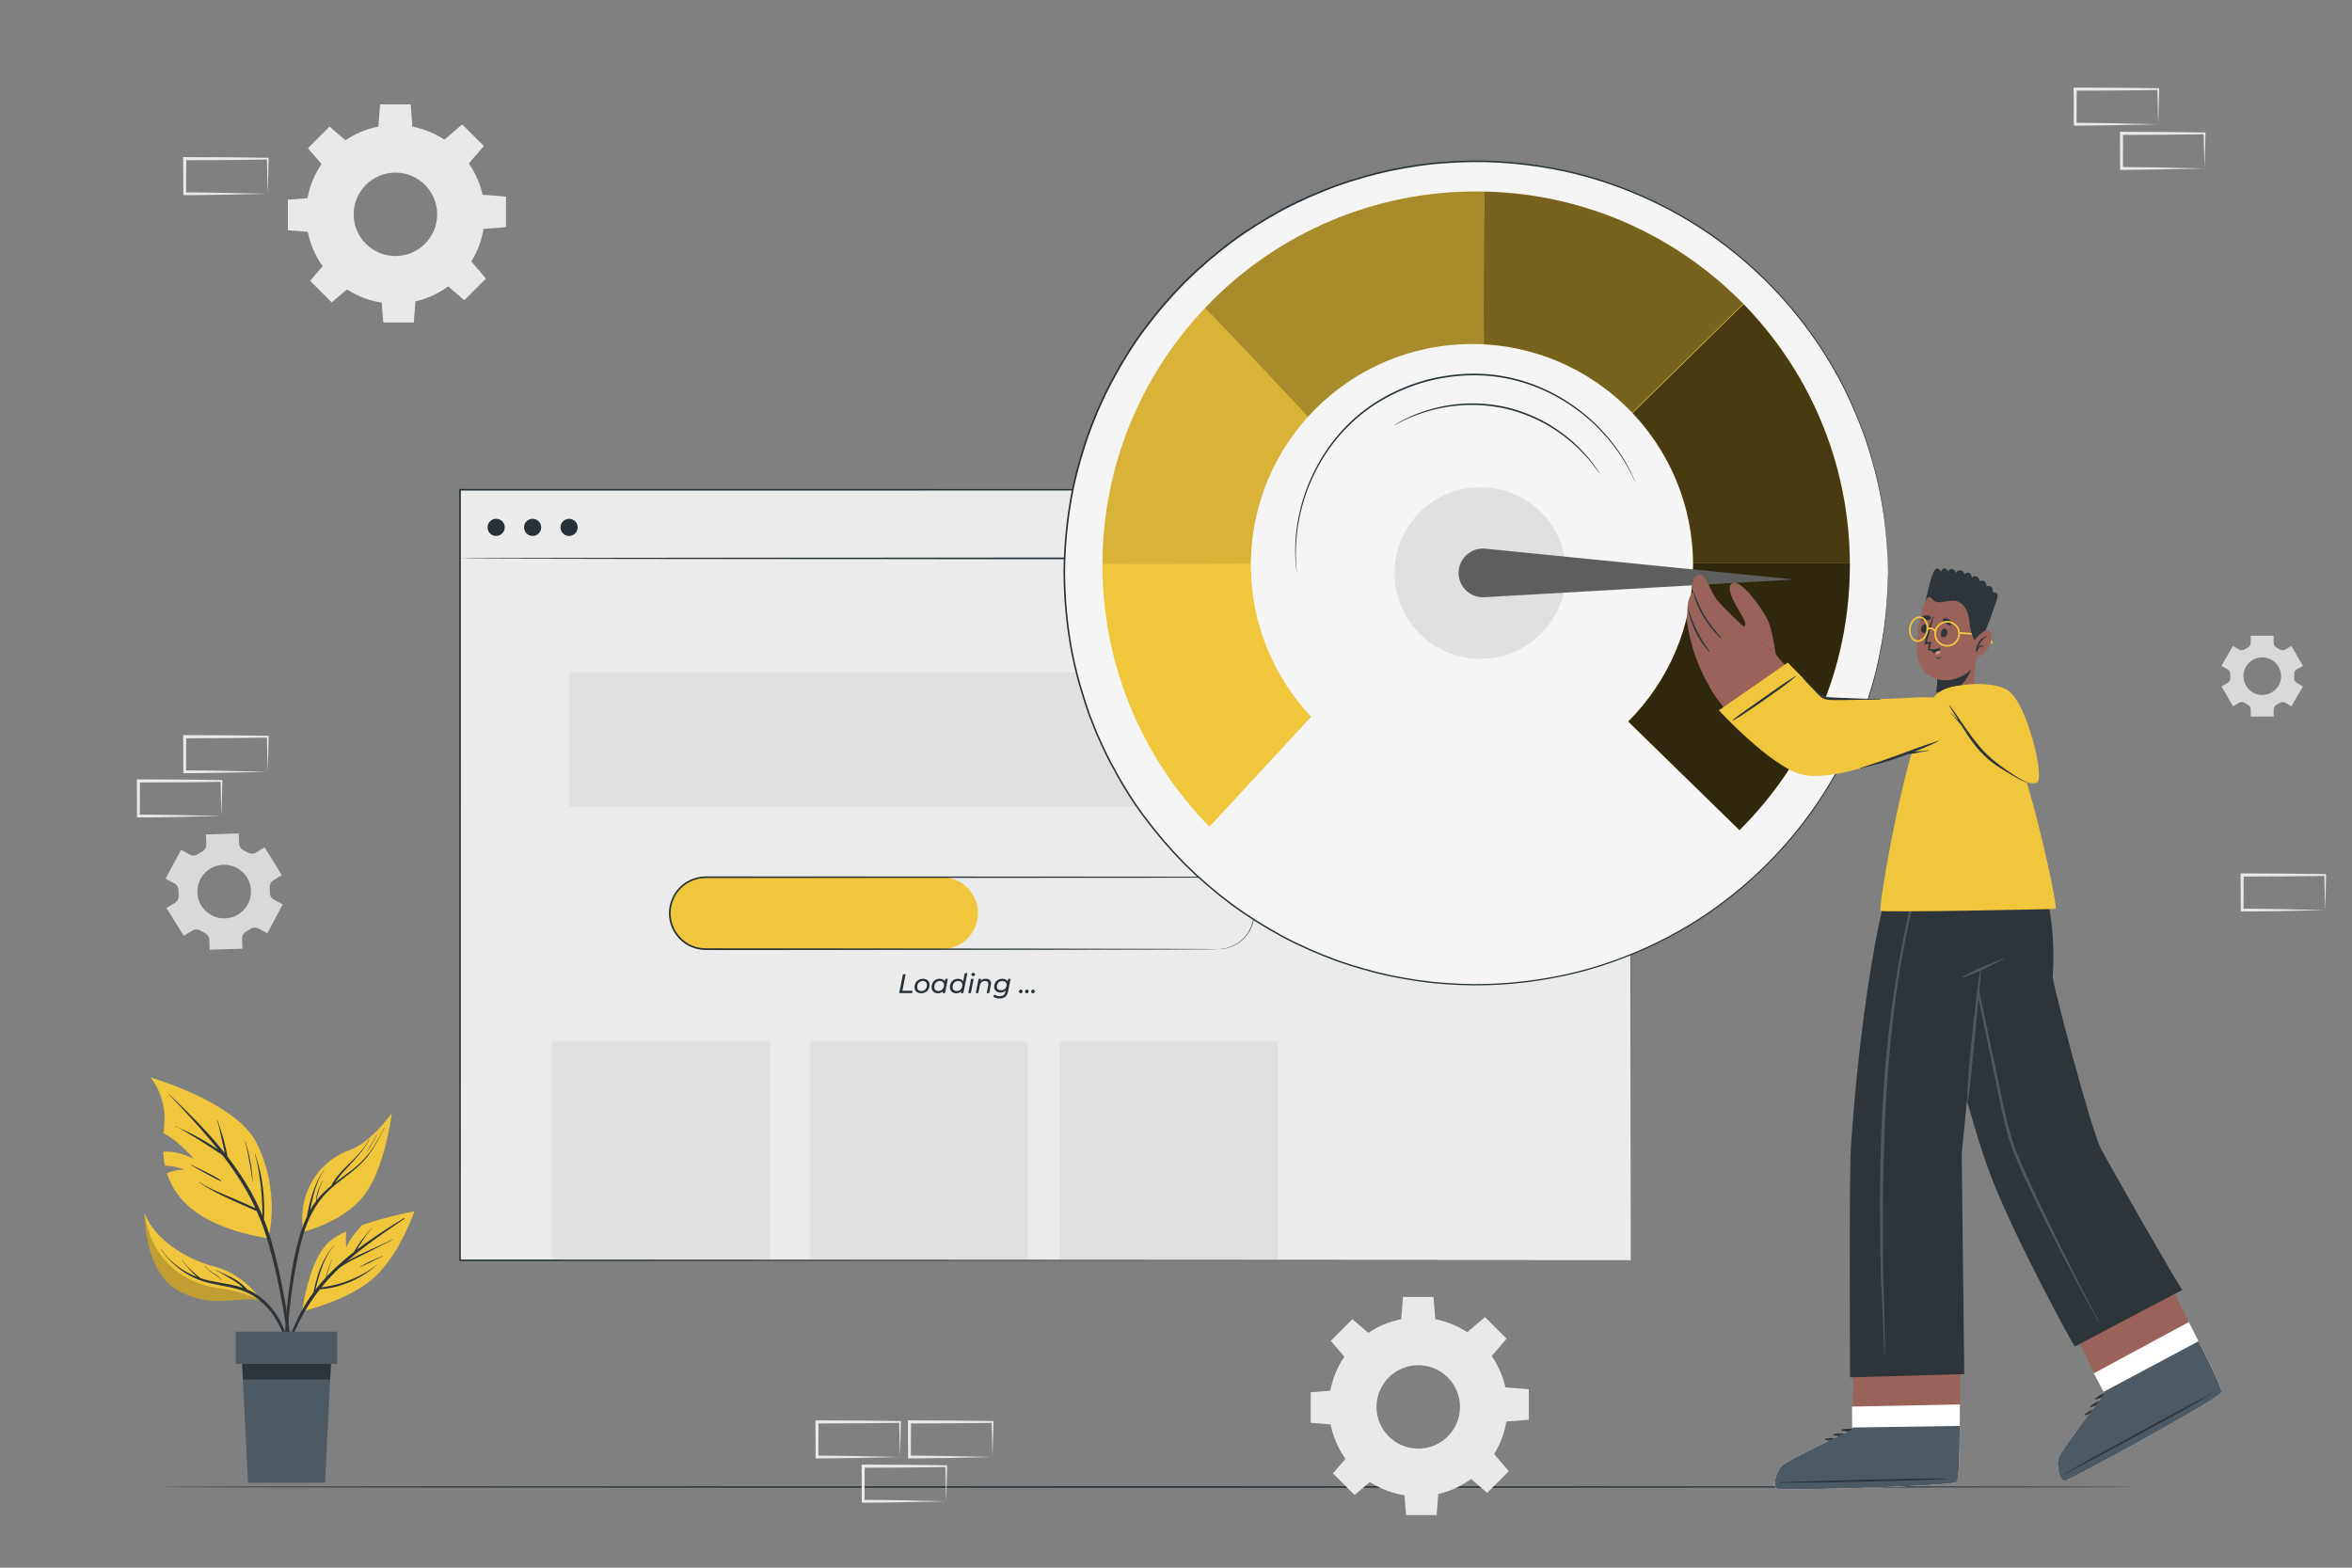 <?xml version="1.0" encoding="utf-8"?>
<!-- Generator: Adobe Illustrator 24.0.1, SVG Export Plug-In . SVG Version: 6.00 Build 0)  -->
<svg version="1.1" xmlns="http://www.w3.org/2000/svg" xmlns:xlink="http://www.w3.org/1999/xlink" x="0px" y="0px"
	 viewBox="0 0 750 500" style="enable-background:new 0 0 750 500;" xml:space="preserve">
<rect x="0" y="0" width="750" height="500" fill="#808080" stroke="none"/>
<g id="Background_Simple" style="display:none;">
	<g style="display:inline;">
		<g style="opacity:0.4;">
			<path style="fill:#F5F5F5;" d="M187.9,409.66c-0.01-0.01-0.02-0.02-0.03-0.03c-0.48-0.44-0.96-0.87-1.43-1.31L187.9,409.66z"/>
		</g>
		<path style="fill:#F5F5F5;" d="M624.16,56.82c-23.41-11.01-51.28-10.94-75.58-2.05c-24.3,8.89-45.08,26.09-60.47,46.89
			c-13.98,18.89-24.2,41.22-42.7,55.71c-26.11,20.46-62.59,20.62-95.44,15.96c-32.84-4.66-72.22-15.48-105.27-18.28
			c-42.8-3.62-98.03,36.8-99.43,91.2c-1.88,72.91,31.94,91.94,61.17,115.75c25.42,13.85,53.35,24.08,88.94,30.55
			c28.74,5.23,59.68,5.47,87.66,6.49c57.96,2.12,111.63-11.32,159.45-33.99c47.82-22.68,86.2-68.02,114.45-112.78
			c19.02-30.13,26.37-74.47,23.1-109.95C676.77,106.83,656.4,71.99,624.16,56.82z"/>
	</g>
</g>
<g id="Floor">
	<g>
		<g>
			<path style="fill:#263238;" d="M680.63,474.26c0,0.14-140.88,0.26-314.62,0.26c-173.8,0-314.65-0.12-314.65-0.26
				S192.22,474,366.02,474C539.75,474,680.63,474.12,680.63,474.26z"/>
		</g>
	</g>
</g>
<g id="Loading">
	<g>
		<g>
			<g>
				<g>
					<rect x="146.69" y="156.21" style="fill:#EBEBEB;" width="373.33" height="245.74"/>
				</g>
				<g>
					<g>
						<path style="fill:#263238;" d="M520.02,401.95c0-1.68-0.08-95.84-0.21-245.74l0.21,0.21c-102.52,0.01-232.42,0.03-373.3,0.05
							h-0.03l0.26-0.26c-0.01,87.42-0.01,170.6-0.02,245.74l-0.24-0.24C366.44,401.85,517.9,401.95,520.02,401.95
							c-2.12,0-153.58,0.1-373.33,0.24l-0.24,0v-0.24c-0.01-75.14-0.01-158.32-0.02-245.74v-0.26h0.26h0.03
							c140.88,0.02,270.78,0.04,373.3,0.05l0.21,0l0,0.21C520.1,306.11,520.03,400.27,520.02,401.95z"/>
					</g>
				</g>
			</g>
			<g>
				<g>
					<path style="fill:#263238;" d="M520.02,178.08c0,0.14-83.58,0.26-186.66,0.26c-103.11,0-186.68-0.12-186.68-0.26
						c0-0.14,83.56-0.26,186.68-0.26C436.44,177.82,520.02,177.93,520.02,178.08z"/>
				</g>
			</g>
		</g>
		<g>
			<rect x="181.48" y="214.43" style="fill:#E0E0E0;" width="312.98" height="42.83"/>
		</g>
		<g>
			<rect x="176.12" y="332.17" style="fill:#E0E0E0;" width="69.48" height="69.48"/>
		</g>
		<g>
			<rect x="258.26" y="332.17" style="fill:#E0E0E0;" width="69.48" height="69.48"/>
		</g>
		<g>
			<rect x="337.94" y="332.17" style="fill:#E0E0E0;" width="69.48" height="69.48"/>
		</g>
		<g>
			<g>
				<path style="fill:#F0C63D;" d="M300.37,302.73h-75.32c-6.34,0-11.48-5.14-11.48-11.48l0,0c0-6.34,5.14-11.48,11.48-11.48h75.32
					c6.34,0,11.48,5.14,11.48,11.48l0,0C311.85,297.59,306.71,302.73,300.37,302.73z"/>
			</g>
			<g>
				<g>
					<path style="fill:#263238;" d="M388.41,302.73c0,0,0.35-0.04,1.03-0.08c0.34-0.03,0.75-0.12,1.25-0.19
						c0.48-0.14,1.06-0.24,1.67-0.5c1.23-0.46,2.7-1.26,4.08-2.62c1.35-1.36,2.59-3.32,3.11-5.78c0.48-2.44,0.22-5.39-1.33-8.02
						c-1.52-2.6-4.33-4.88-7.85-5.45c-1.74-0.29-3.61-0.14-5.52-0.17c-1.91,0-3.89,0.01-5.92,0.01c-4.06,0.01-8.36,0.01-12.87,0.02
						c-36.1,0.02-85.94,0.05-140.99,0.08c-3.37-0.01-6.67,1.59-8.75,4.19c-2.09,2.59-2.92,6.1-2.25,9.32
						c0.67,3.22,2.81,6.04,5.65,7.58c1.42,0.76,3,1.21,4.6,1.31c1.6,0.08,3.26,0.02,4.87,0.04c12.98,0.01,25.51,0.01,37.44,0.02
						c23.86,0.02,45.34,0.04,63.39,0.06c18.04,0.03,32.63,0.06,42.73,0.08c5.04,0.02,8.95,0.04,11.62,0.05
						c1.32,0.01,2.33,0.02,3.02,0.03C388.06,302.71,388.41,302.73,388.41,302.73s-0.35,0.02-1.03,0.03
						c-0.69,0.01-1.7,0.01-3.02,0.03c-2.67,0.01-6.58,0.03-11.62,0.05c-10.1,0.02-24.7,0.05-42.73,0.08
						c-18.05,0.02-39.53,0.03-63.39,0.06c-11.93,0-24.45,0.01-37.44,0.02c-1.63-0.02-3.24,0.04-4.91-0.04
						c-1.67-0.1-3.32-0.57-4.81-1.37c-2.97-1.61-5.21-4.56-5.91-7.93c-0.71-3.36,0.16-7.04,2.35-9.75c2.17-2.72,5.62-4.39,9.15-4.39
						c55.05,0.03,104.9,0.06,140.99,0.08c4.51,0.01,8.81,0.01,12.87,0.02c2.03,0,4.01,0.01,5.92,0.01c1.91,0.04,3.77-0.11,5.57,0.19
						c3.61,0.6,6.48,2.94,8.01,5.61c1.58,2.7,1.82,5.71,1.32,8.19c-0.54,2.5-1.82,4.47-3.2,5.84c-1.41,1.36-2.9,2.16-4.15,2.61
						c-0.62,0.25-1.2,0.35-1.69,0.48c-0.5,0.07-0.92,0.15-1.26,0.16C388.76,302.73,388.41,302.73,388.41,302.73z"/>
				</g>
			</g>
		</g>
		<g>
			<path style="fill:#263238;" d="M287.93,310.75h0.86l-1.05,5.25h3.26l-0.15,0.75h-4.11L287.93,310.75z"/>
			<path style="fill:#263238;" d="M291.63,314.84c0-1.53,1.11-2.67,2.67-2.67c1.29,0,2.12,0.76,2.12,1.95
				c0,1.54-1.11,2.68-2.66,2.68C292.47,316.8,291.63,316.02,291.63,314.84z M295.59,314.16c0-0.81-0.49-1.28-1.35-1.28
				c-1.02,0-1.77,0.8-1.77,1.92c0,0.8,0.49,1.28,1.35,1.28C294.85,316.08,295.59,315.28,295.59,314.16z"/>
			<path style="fill:#263238;" d="M302.25,312.21l-0.9,4.54h-0.79l0.11-0.56c-0.4,0.39-0.95,0.61-1.6,0.61
				c-1.16,0-2.01-0.74-2.01-1.96c0-1.56,1.1-2.67,2.57-2.67c0.78,0,1.35,0.28,1.64,0.81l0.15-0.77H302.25z M301.03,314.16
				c0-0.81-0.49-1.28-1.35-1.28c-1.02,0-1.77,0.8-1.77,1.92c0,0.8,0.49,1.28,1.35,1.28C300.28,316.08,301.03,315.28,301.03,314.16z"
				/>
			<path style="fill:#263238;" d="M308.46,310.39l-1.27,6.36h-0.79l0.11-0.56c-0.4,0.39-0.95,0.61-1.6,0.61
				c-1.16,0-2.01-0.74-2.01-1.96c0-1.56,1.1-2.67,2.57-2.67c0.78,0,1.35,0.28,1.65,0.82l0.51-2.6H308.46z M306.87,314.16
				c0-0.81-0.49-1.28-1.35-1.28c-1.02,0-1.77,0.8-1.77,1.92c0,0.8,0.49,1.28,1.35,1.28C306.12,316.08,306.87,315.28,306.87,314.16z"
				/>
			<path style="fill:#263238;" d="M309.66,312.21h0.82l-0.9,4.54h-0.82L309.66,312.21z M309.79,310.84c0-0.32,0.24-0.57,0.59-0.57
				c0.3,0,0.52,0.22,0.52,0.48c0,0.35-0.25,0.59-0.6,0.59C310.01,311.33,309.79,311.11,309.79,310.84z"/>
			<path style="fill:#263238;" d="M316.01,313.67c0,0.16-0.02,0.34-0.05,0.53l-0.51,2.55h-0.82l0.51-2.55
				c0.03-0.14,0.04-0.27,0.04-0.38c0-0.59-0.34-0.93-1.05-0.93c-0.88,0-1.48,0.47-1.68,1.45l-0.48,2.4h-0.82l0.9-4.54h0.79
				l-0.11,0.58c0.42-0.43,0.99-0.62,1.65-0.62C315.4,312.17,316.01,312.71,316.01,313.67z"/>
			<path style="fill:#263238;" d="M322.25,312.21l-0.78,3.92c-0.33,1.65-1.21,2.33-2.72,2.33c-0.87,0-1.59-0.23-2.07-0.64l0.45-0.63
				c0.35,0.33,0.97,0.55,1.68,0.55c1.07,0,1.61-0.49,1.81-1.47l0.07-0.33c-0.41,0.39-0.97,0.62-1.65,0.62c-1.2,0-2.02-0.7-2.02-1.85
				c0-1.44,1.07-2.54,2.59-2.54c0.75,0,1.4,0.27,1.7,0.87l0.16-0.83H322.25z M320.99,314.06c0-0.73-0.5-1.17-1.35-1.17
				c-1.04,0-1.78,0.75-1.78,1.77c0,0.74,0.51,1.18,1.35,1.18C320.24,315.84,320.99,315.1,320.99,314.06z"/>
			<path style="fill:#263238;" d="M324.93,316.25c0-0.37,0.27-0.63,0.61-0.63c0.31,0,0.54,0.23,0.54,0.56c0,0.37-0.28,0.62-0.6,0.62
				C325.17,316.8,324.93,316.56,324.93,316.25z"/>
			<path style="fill:#263238;" d="M326.87,316.25c0-0.37,0.27-0.63,0.61-0.63c0.31,0,0.54,0.23,0.54,0.56c0,0.37-0.28,0.62-0.6,0.62
				C327.11,316.8,326.87,316.56,326.87,316.25z"/>
			<path style="fill:#263238;" d="M328.82,316.25c0-0.37,0.27-0.63,0.61-0.63c0.31,0,0.54,0.23,0.54,0.56c0,0.37-0.28,0.62-0.6,0.62
				C329.06,316.8,328.82,316.56,328.82,316.25z"/>
		</g>
		<g>
			<path style="fill:#263238;" d="M160.95,168.2c0,1.51-1.23,2.74-2.74,2.74c-1.51,0-2.74-1.23-2.74-2.74
				c0-1.51,1.23-2.74,2.74-2.74C159.73,165.47,160.95,166.69,160.95,168.2z"/>
		</g>
		<g>
			<path style="fill:#263238;" d="M172.58,168.2c0,1.51-1.23,2.74-2.74,2.74s-2.74-1.23-2.74-2.74c0-1.51,1.23-2.74,2.74-2.74
				S172.58,166.69,172.58,168.2z"/>
		</g>
		<g>
			<path style="fill:#263238;" d="M184.21,168.2c0,1.51-1.23,2.74-2.74,2.74c-1.51,0-2.74-1.23-2.74-2.74
				c0-1.51,1.23-2.74,2.74-2.74C182.99,165.47,184.21,166.69,184.21,168.2z"/>
		</g>
	</g>
</g>
<g id="Character">
	<g>
		<g>
			<g>
				<g>
					<circle style="fill:#F5F5F5;" cx="470.72" cy="182.76" r="131.32"/>
				</g>
				<g>
					<g>
						<path style="fill:#263238;" d="M602.04,182.76c0,0-0.04-0.72-0.08-2.13c-0.02-0.71-0.05-1.58-0.08-2.62
							c-0.03-1.04-0.05-2.25-0.19-3.62c-0.11-1.37-0.23-2.9-0.36-4.59c-0.17-1.69-0.44-3.52-0.69-5.51
							c-0.56-3.98-1.43-8.53-2.67-13.6c-1.34-5.04-2.96-10.62-5.38-16.49c-2.37-5.88-5.29-12.15-9.13-18.49
							c-7.59-12.69-18.48-25.96-33.33-37.28c-7.39-5.68-15.79-10.77-25.05-14.98c-9.26-4.2-19.37-7.58-30.16-9.52
							c-10.77-1.99-22.17-2.77-33.81-1.87c-5.83,0.34-11.69,1.29-17.57,2.46c-5.87,1.25-11.72,2.94-17.53,5
							c-5.76,2.17-11.5,4.64-17.06,7.63c-5.53,3.02-10.97,6.38-16.15,10.23c-5.16,3.87-10.11,8.12-14.79,12.74
							c-4.62,4.68-8.96,9.73-12.95,15.11c-4.01,5.37-7.52,11.18-10.69,17.2c-0.75,1.53-1.61,3.01-2.28,4.58
							c-0.7,1.56-1.41,3.12-2.12,4.69c-1.27,3.19-2.57,6.38-3.62,9.69c-2.15,6.57-3.93,13.34-4.99,20.28
							c-1.09,6.93-1.67,13.99-1.72,21.09c0.05,7.11,0.62,14.17,1.71,21.1c1.07,6.94,2.84,13.71,4.99,20.28l0.83,2.46l0.41,1.23
							l0.47,1.2c0.63,1.6,1.26,3.2,1.9,4.8c0.71,1.57,1.41,3.13,2.12,4.69c0.68,1.57,1.53,3.06,2.28,4.58
							c3.17,6.03,6.68,11.84,10.69,17.21c3.99,5.38,8.33,10.43,12.95,15.12c4.68,4.63,9.63,8.88,14.79,12.74
							c5.18,3.84,10.62,7.21,16.15,10.23c5.56,2.99,11.3,5.46,17.06,7.63c5.81,2.06,11.66,3.74,17.53,5
							c5.88,1.16,11.74,2.11,17.57,2.46c11.64,0.91,23.04,0.12,33.81-1.87c10.79-1.94,20.9-5.32,30.16-9.53
							c9.26-4.21,17.66-9.3,25.05-14.98c14.84-11.32,25.73-24.6,33.32-37.29c3.84-6.34,6.76-12.61,9.13-18.49
							c2.42-5.87,4.04-11.45,5.38-16.49c1.24-5.07,2.11-9.62,2.67-13.6c0.25-1.99,0.52-3.83,0.69-5.51
							c0.13-1.69,0.25-3.22,0.36-4.59c0.13-1.37,0.16-2.58,0.19-3.62c0.03-1.04,0.06-1.92,0.08-2.62
							C602.01,183.48,602.04,182.76,602.04,182.76s0,0.72-0.03,2.13c-0.01,0.71-0.03,1.58-0.05,2.62c-0.02,1.04-0.04,2.26-0.16,3.62
							c-0.1,1.37-0.21,2.9-0.34,4.6c-0.16,1.69-0.43,3.53-0.67,5.52c-0.54,3.98-1.4,8.55-2.62,13.62
							c-1.32,5.05-2.94,10.64-5.34,16.53c-2.36,5.9-5.27,12.19-9.11,18.54c-7.58,12.73-18.48,26.06-33.35,37.43
							c-7.4,5.7-15.83,10.82-25.11,15.05c-9.28,4.23-19.42,7.63-30.25,9.59c-10.8,2.01-22.24,2.8-33.92,1.9
							c-5.85-0.34-11.73-1.29-17.64-2.45c-5.89-1.26-11.77-2.94-17.6-5.01c-5.79-2.17-11.55-4.65-17.13-7.65
							c-5.56-3.03-11.02-6.4-16.22-10.26c-5.18-3.88-10.15-8.15-14.85-12.79c-4.64-4.7-9-9.77-13.01-15.17
							c-4.03-5.39-7.55-11.22-10.73-17.27c-0.76-1.53-1.61-3.02-2.29-4.6c-0.71-1.57-1.42-3.13-2.13-4.7
							c-0.63-1.6-1.27-3.21-1.9-4.82l-0.48-1.21l-0.42-1.23l-0.83-2.47c-2.16-6.6-3.94-13.4-5.01-20.37
							c-1.1-6.96-1.67-14.05-1.72-21.18c0.05-7.13,0.62-14.22,1.72-21.18c1.07-6.97,2.86-13.76,5.01-20.36
							c1.05-3.31,2.36-6.52,3.63-9.72c0.71-1.57,1.42-3.14,2.13-4.7c0.68-1.58,1.54-3.07,2.29-4.6c3.18-6.05,6.71-11.88,10.73-17.27
							c4.01-5.4,8.36-10.47,13-15.17c4.7-4.64,9.67-8.9,14.85-12.78c5.2-3.86,10.66-7.23,16.21-10.26c5.58-3,11.34-5.48,17.12-7.65
							c5.83-2.06,11.7-3.75,17.6-5.01c5.9-1.16,11.79-2.11,17.63-2.45c11.68-0.9,23.12-0.11,33.92,1.9
							c10.82,1.96,20.97,5.36,30.25,9.58c9.28,4.23,17.71,9.35,25.11,15.05c14.87,11.37,25.77,24.7,33.35,37.43
							c3.84,6.36,6.75,12.65,9.11,18.55c2.41,5.89,4.02,11.48,5.35,16.53c1.23,5.08,2.08,9.64,2.63,13.63c0.24,2,0.5,3.83,0.67,5.52
							c0.12,1.69,0.24,3.23,0.34,4.6c0.12,1.37,0.14,2.58,0.16,3.63c0.02,1.04,0.04,1.92,0.05,2.62
							C602.04,182.04,602.04,182.76,602.04,182.76z"/>
					</g>
				</g>
			</g>
			<g>
				<defs>
					<path id="SVGID_1_" d="M418.1,228.6c-11.91-12.63-19.23-29.64-19.23-48.37c0-38.94,31.57-70.51,70.51-70.51
						c38.94,0,70.51,31.57,70.51,70.51c0,19.49-7.91,37.13-20.69,49.9l35.48,34.64c21.73-21.59,35.19-51.49,35.19-84.54
						c0-65.81-53.35-119.16-119.16-119.16c-65.81,0-119.16,53.35-119.16,119.16c0,32.5,13.02,61.94,34.12,83.44L418.1,228.6z"/>
				</defs>
				<clipPath id="SVGID_2_">
					<use xlink:href="#SVGID_1_"  style="overflow:visible;"/>
				</clipPath>
				<g style="clip-path:url(#SVGID_2_);">
					<path style="fill:#F0C63D;" d="M418.1,228.6c-11.91-12.63-19.23-29.64-19.23-48.37c0-38.94,31.57-70.51,70.51-70.51
						c38.94,0,70.51,31.57,70.51,70.51c0,19.49-7.91,37.13-20.69,49.9l35.48,34.64c21.73-21.59,35.19-51.49,35.19-84.54
						c0-65.81-53.35-119.16-119.16-119.16c-65.81,0-119.16,53.35-119.16,119.16c0,32.5,13.02,61.94,34.12,83.44L418.1,228.6z"/>
				</g>
				<g style="opacity:0.8;clip-path:url(#SVGID_2_);">
					<path d="M533.08,179.62h64.09c0,0-6.48,52.17-7.78,53.14c-1.3,0.97-39.21,44.72-39.21,44.72l-43.1-51.2L533.08,179.62z"/>
				</g>
				<g style="opacity:0.7;clip-path:url(#SVGID_2_);">
					<polygon points="515.79,136.47 561.15,91.95 593.07,139.59 597.33,179.62 533.85,179.62 522.29,154.17 					"/>
				</g>
				<g style="opacity:0.5;clip-path:url(#SVGID_2_);">
					<path d="M473.51,120.32c-0.78-1.3,0-64.16,0-64.16l39.08,4.91l48.11,31.06l-46.23,45.37l-29.11-4.21L473.51,120.32z"/>
				</g>
				<g style="opacity:0.3;clip-path:url(#SVGID_2_);">
					<path d="M380.42,94.4c0.97,0.32,43.1,45.37,43.1,45.37l37.59-14.91l12.05-15.04l0.35-53.66l-44.8,4.91L380.42,94.4z"/>
				</g>
				<g style="opacity:0.1;clip-path:url(#SVGID_2_);">
					<path d="M347.33,179.62c0.97,0.65,71.29,0,71.29,0l-1.24-46.28l-33.94-36.01l-23.15,27.52L347.33,179.62z"/>
				</g>
			</g>
			<g>
				<circle style="fill:#E0E0E0;" cx="472.05" cy="182.76" r="27.36"/>
			</g>
			<g>
				<path style="fill:#5E5E5E;" d="M465.13,183.23L465.13,183.23c0.28,4.26,3.94,7.5,8.2,7.25l98.75-5.66L473.65,175
					C468.88,174.52,464.81,178.45,465.13,183.23z"/>
			</g>
		</g>
		<g>
			<g>
				<g>
					<path style="fill:#263238;" d="M521.55,153.98c-0.01,0-0.08-0.12-0.2-0.37c-0.13-0.27-0.31-0.64-0.53-1.1
						c-0.24-0.48-0.5-1.1-0.86-1.79c-0.38-0.69-0.81-1.49-1.3-2.38c-0.5-0.89-1.13-1.83-1.78-2.89c-0.69-1.03-1.48-2.13-2.34-3.29
						c-1.77-2.29-3.96-4.77-6.61-7.28c-5.34-4.93-12.72-9.9-21.94-12.77c-4.59-1.42-9.62-2.34-14.86-2.41
						c-5.24-0.1-10.67,0.53-16.05,1.93c-5.36,1.46-10.39,3.62-14.89,6.31c-4.51,2.67-8.42,5.96-11.7,9.48
						c-6.58,7.08-10.5,15.06-12.68,22c-1.05,3.49-1.72,6.73-2.11,9.6c-0.17,1.44-0.3,2.78-0.39,4.02c-0.04,1.24-0.11,2.37-0.11,3.4
						c0.02,1.02,0.04,1.92,0.06,2.71c0.03,0.79,0.11,1.45,0.14,1.98c0.04,0.52,0.07,0.92,0.09,1.22c0.02,0.28,0.02,0.42,0.01,0.42
						c-0.01,0-0.03-0.14-0.06-0.41c-0.03-0.3-0.08-0.7-0.14-1.22c-0.05-0.54-0.14-1.2-0.19-1.99c-0.03-0.79-0.07-1.7-0.1-2.72
						c-0.02-1.02,0.04-2.16,0.06-3.41c0.07-1.24,0.19-2.6,0.35-4.04c0.37-2.89,1.01-6.15,2.05-9.67
						c2.15-6.99,6.07-15.05,12.68-22.21c3.3-3.56,7.23-6.89,11.78-9.59c4.53-2.72,9.61-4.9,15.02-6.38
						c5.43-1.41,10.91-2.04,16.2-1.94c5.29,0.08,10.36,1.01,14.99,2.46c9.3,2.92,16.71,7.97,22.05,12.96
						c2.65,2.54,4.83,5.05,6.59,7.37c0.86,1.18,1.63,2.29,2.31,3.33c0.64,1.07,1.26,2.03,1.75,2.93c0.47,0.9,0.89,1.71,1.26,2.41
						c0.35,0.71,0.6,1.33,0.82,1.82c0.21,0.48,0.37,0.85,0.49,1.13C521.51,153.85,521.56,153.98,521.55,153.98z"/>
				</g>
			</g>
			<g>
				<g>
					<path style="fill:#263238;" d="M510.24,151.24c-0.02,0.01-0.18-0.2-0.47-0.6c-0.3-0.39-0.69-1.02-1.28-1.75
						c-1.13-1.51-2.88-3.62-5.3-5.96c-2.41-2.35-5.57-4.87-9.4-7.12c-3.83-2.26-8.38-4.19-13.36-5.39c-5-1.16-9.93-1.46-14.37-1.16
						c-4.44,0.3-8.39,1.14-11.6,2.16c-3.21,1.01-5.72,2.11-7.4,2.96c-0.86,0.4-1.48,0.78-1.93,1c-0.44,0.23-0.68,0.34-0.69,0.33
						c-0.01-0.02,0.21-0.16,0.64-0.42c0.43-0.25,1.04-0.66,1.89-1.08c1.66-0.91,4.16-2.07,7.38-3.13c3.22-1.07,7.19-1.96,11.68-2.29
						c4.48-0.34,9.46-0.04,14.52,1.13c5.05,1.22,9.64,3.18,13.49,5.49c3.86,2.3,7.02,4.87,9.42,7.27c2.41,2.39,4.12,4.55,5.2,6.1
						c0.57,0.76,0.93,1.4,1.21,1.82C510.12,151.01,510.25,151.24,510.24,151.24z"/>
				</g>
			</g>
		</g>
	</g>
</g>
<g id="Background_Complete">
	<g>
		<g style="display:none;">
			<path style="display:inline;fill:#99635A;" d="M628.78,231.51c-3.92,5.12-19.65,19.1-29.77,17.93
				c-9.07-1.05-24.08-28.51-26.58-40.34c-0.88-4.15,17.42-1.85,20.52,0.43c2.66,1.96,10.56,20.18,11.88,20.18
				c2.22,0,8.27-2.25,18.02-5.64C632.01,220.88,631.54,227.9,628.78,231.51z"/>
			<g style="display:inline;">
				<path style="fill:#F0C63D;" d="M596.31,212.73l-23.91,0.76c0,0,13.59,34.66,26.55,36.79c2.98,0.49,18.77-4.24,29.37-17.02
					c3.28-3.96,6.63-13.51-6.88-9.08c-13.5,4.43-16.14,4.9-16.53,4.7C604.52,228.69,596.31,212.73,596.31,212.73z"/>
				<path style="fill:#2E353A;" d="M575.46,218.16c1.86-0.31,3.77-0.37,5.65-0.49c1.85-0.13,3.7-0.24,5.56-0.34
					c3.74-0.2,7.5-0.5,11.25-0.46c0.09,0,0.1,0.12,0.01,0.14c-3.73,0.57-7.54,0.76-11.31,0.99c-1.89,0.11-3.78,0.2-5.67,0.27
					c-1.82,0.06-3.67,0.18-5.49,0.04C575.37,218.29,575.38,218.17,575.46,218.16z"/>
			</g>
		</g>
		<g>
			<g>
				<g>
					<path style="fill:#99635A;" d="M685.51,396.93c0,0,15.67,31.09,15.68,31.11c3.03,5.93,5.58,11.18,6.64,14.02
						c0.01,0.01,0.02,0.03,0.02,0.05c0.4,1.07,0.59,1.79,0.5,2.05c-0.01,0.02-0.01,0.04-0.02,0.06
						c-1.15,2.1-47.84,27.67-49.77,28.01c-1.93,0.35-3.06-5.12-2.04-7.56c1.03-2.45,14.52-20.23,14.52-20.23l-15.36-31.23
						L685.51,396.93z"/>
					<path style="fill:#FFFFFF;" d="M697.97,421.66c0,0,3.21,6.36,3.22,6.38c3.03,5.93,5.58,11.18,6.64,14.02
						c0.01,0.01,0.02,0.03,0.02,0.05c0.34,1.09,0.52,1.83,0.5,2.05c-0.01,0.02-0.01,0.04-0.02,0.06
						c-1.15,2.1-47.84,27.67-49.77,28.01c-1.93,0.35-3.06-5.12-2.04-7.56c1.03-2.45,14.52-20.23,14.52-20.23l-3.35-6.43
						L697.97,421.66z"/>
					<g>
						<g>
							<path style="fill:#2E353A;" d="M668.15,445.95c2.88-2.14,7-3.55,10.53-2.47c0.14,0.04,0.08,0.24-0.04,0.25
								c-3.61,0.54-6.84,1.33-10.28,2.61C668.12,446.44,667.94,446.11,668.15,445.95z"/>
							<path style="fill:#2E353A;" d="M666.53,448.45c2.88-2.14,7-3.55,10.53-2.47c0.14,0.04,0.08,0.24-0.04,0.25
								c-3.61,0.54-6.84,1.33-10.28,2.61C666.5,448.94,666.33,448.6,666.53,448.45z"/>
							<path style="fill:#2E353A;" d="M664.92,450.95c2.88-2.14,7-3.55,10.53-2.47c0.14,0.04,0.08,0.24-0.04,0.25
								c-3.61,0.54-6.84,1.33-10.28,2.61C664.88,451.43,664.71,451.1,664.92,450.95z"/>
						</g>
						<path style="fill:#4D5A64;" d="M658.56,472.24c1.93-0.34,48.61-25.91,49.77-28.02c0.45-0.79-2.88-7.81-7.14-16.18
							c-0.05-0.09-0.09-0.17-0.14-0.26l-30.3,16.16l0.29,0.5c0,0-13.49,17.78-14.52,20.23C655.5,467.11,656.63,472.59,658.56,472.24
							z"/>
						<path style="fill:#2E353A;" d="M658.09,470.14c7.76-4.5,39.5-21.94,47.51-25.8c0.07-0.03,0.09,0.01,0.03,0.05
							c-7.6,4.63-39.47,21.81-47.47,25.88C658,470.35,657.93,470.23,658.09,470.14z"/>
					</g>
				</g>
				<g>
					<path style="fill:#2E353A;" d="M661.6,429.47c-0.37-0.18-18.6-33.63-26.24-53.06c-7.67-19.48-17.41-60.97-19.31-69.48
						c0,0-6.11-14.49-7.92-30.54c0-0.03,41.19-0.01,41.19-0.01s6.78,12.18,5.23,35.26c-0.1,1.43,12.16,48.89,15.63,55.21
						c5.31,9.68,25.05,44.19,25.73,44.53L661.6,429.47z"/>
					<path style="fill:#4D5A64;" d="M624.37,284.63c2.17,9.34,4.05,18.75,6.04,28.13c2,9.43,3.99,18.85,5.99,28.28
						c0.98,4.65,1.94,9.3,2.97,13.94c1.02,4.58,2.26,9.08,4.03,13.43c1.74,4.29,3.75,8.48,5.72,12.67c1.98,4.21,3.99,8.41,6.04,12.6
						c4.11,8.41,8.33,16.76,12.67,25.05c0.54,1.02,1.07,2.04,1.61,3.06c0.04,0.08-0.08,0.14-0.12,0.07
						c-4.58-8.16-9.02-16.4-13.24-24.74c-4.22-8.33-8.38-16.71-12.16-25.24c-1.88-4.23-3.41-8.57-4.52-13.07
						c-1.13-4.57-2.01-9.2-2.97-13.81c-1.97-9.48-3.95-18.96-5.92-28.44c-1.96-9.44-3.94-18.87-5.86-28.31
						c-0.24-1.16-0.47-2.33-0.69-3.5C623.91,284.46,624.31,284.36,624.37,284.63z"/>
				</g>
			</g>
			<g>
				<g>
					<path style="fill:#99635A;" d="M625.22,420.24c0,0-0.29,34.81-0.29,34.84c-0.02,6.66-0.16,12.49-0.51,15.51
						c0,0.02,0,0.03-0.01,0.05c-0.13,1.14-0.29,1.86-0.5,2.05c-0.02,0.02-0.02,0.03-0.04,0.04c-1.99,1.34-55.2,2.72-57.07,2.14
						c-1.88-0.57-0.38-5.96,1.65-7.66c2.04-1.7,22.17-11.34,22.17-11.34l0.62-34.79L625.22,420.24z"/>
					<path style="fill:#FFFFFF;" d="M624.98,447.93c0,0-0.06,7.12-0.06,7.15c-0.02,6.66-0.16,12.49-0.51,15.51
						c0,0.02,0,0.03-0.01,0.05c-0.2,1.12-0.37,1.86-0.5,2.05c-0.02,0.02-0.02,0.03-0.04,0.04c-1.99,1.34-55.2,2.72-57.07,2.14
						c-1.88-0.57-0.38-5.96,1.65-7.66c2.04-1.7,22.17-11.34,22.17-11.34l-0.04-7.25L624.98,447.93z"/>
					<g>
						<g>
							<path style="fill:#2E353A;" d="M587.35,455.89c3.54-0.58,7.85,0.05,10.49,2.62c0.1,0.1-0.04,0.24-0.15,0.21
								c-3.46-1.17-6.7-1.95-10.33-2.38C587.1,456.31,587.1,455.93,587.35,455.89z"/>
							<path style="fill:#2E353A;" d="M584.77,457.37c3.54-0.58,7.85,0.05,10.49,2.62c0.1,0.1-0.04,0.24-0.15,0.21
								c-3.46-1.17-6.7-1.95-10.33-2.38C584.52,457.79,584.52,457.42,584.77,457.37z"/>
							<path style="fill:#2E353A;" d="M582.19,458.85c3.54-0.58,7.85,0.05,10.49,2.62c0.1,0.1-0.04,0.24-0.15,0.21
								c-3.46-1.17-6.7-1.95-10.33-2.38C581.94,459.27,581.94,458.9,582.19,458.85z"/>
						</g>
						<path style="fill:#4D5A64;" d="M566.8,474.87c1.87,0.58,55.08-0.8,57.07-2.14c0.77-0.5,1.02-8.26,1.05-17.65
							c0-0.1,0-0.2,0-0.29l-34.34,0.51l0.03,0.58c0,0-20.13,9.64-22.16,11.34C566.43,468.92,564.92,474.3,566.8,474.87z"/>
						<path style="fill:#2E353A;" d="M567.35,472.8c8.96-0.45,45.16-1.43,54.05-1.2c0.07,0,0.07,0.05,0,0.06
							c-8.87,0.64-45.07,1.33-54.05,1.29C567.16,472.94,567.16,472.8,567.35,472.8z"/>
					</g>
				</g>
				<g>
					<path style="fill:#2E353A;" d="M631.51,308.87c-0.01,0.02-5.87,57.58-5.96,58.94c-0.04,0.53,0.82,70.45,0.82,70.45l-36.43,1.03
						c0,0-0.33-65.02,0.26-73.16c0.07-0.95,3.6-60.97,14.9-94.11h43.11c0,0-0.37,19.47-9.23,33.55
						C638.98,305.57,634.08,307.42,631.51,308.87z"/>
					<path style="fill:#4D5A64;" d="M599.54,374.25c0.17-10.65,0.61-21.29,1.44-31.9c0.83-10.51,2.13-20.96,3.85-31.37
						c1.72-10.44,3.85-20.87,6.85-31.03c0.38-1.28,0.75-2.55,1.15-3.82c0.05-0.17,0.31-0.09,0.27,0.08
						c-2.75,10.2-5.12,20.49-6.91,30.9c-1.8,10.46-2.98,21.02-3.88,31.59c-0.9,10.6-1.4,21.24-1.67,31.88
						c-0.27,10.62-0.3,21.25-0.19,31.88c0.11,10.61,0.52,14.76,0.55,25.38c0,1.33,0.01,2.66,0.05,3.99c0,0.09-0.14,0.09-0.15,0
						c-0.19-5.33-0.51-10.65-0.69-15.98c-0.18-5.34-0.33-4.21-0.46-9.55C599.5,395.62,599.37,384.94,599.54,374.25z"/>
					<path style="fill:#4D5A64;" d="M625.76,311.52c2.12-1.16,4.29-2.2,6.51-3.14c2.23-0.95,4.5-1.81,6.71-2.8
						c0.08-0.04,0.15,0.08,0.07,0.13c-2.17,1.12-4.31,2.33-6.52,3.39c-2.17,1.04-4.39,1.94-6.68,2.67
						C625.71,311.8,625.63,311.59,625.76,311.52z"/>
					<path style="fill:#4D5A64;" d="M628.44,334.47c0.54-5.43,1.12-10.86,1.79-16.27c0.19-1.53,0.39-3.05,0.59-4.58
						c0.19-1.45,0.35-2.96,0.72-4.38c0.02-0.08,0.13-0.05,0.14,0.02c0.03,1.37-0.14,2.78-0.28,4.15c-0.13,1.31-0.25,2.62-0.38,3.93
						c-0.26,2.69-0.5,5.39-0.77,8.08c-0.55,5.39-1.02,10.79-1.58,16.18c-0.31,3.07-0.6,6.13-1.04,9.18
						c-0.03,0.22-0.36,0.23-0.36-0.01C627.38,345.34,627.9,339.89,628.44,334.47z"/>
				</g>
			</g>
		</g>
		<g>
			<g>
				<g>
					<g>
						<path style="fill:#99635A;" d="M619.32,229.19c2.29,0.45,7.72-3.14,10.14-6.49c0.16-0.23,0.11-2.87,0.19-6.09
							c0.06-1.95,0.17-4.12,0.42-6.09c0.05-0.4-1.42,0.17-1.42,0.17l-2.63,0.3l-8.7,1c0,0,0.7,4.29,0.25,7.73
							c-0.04,0.29-0.1,0.55-0.19,0.8c-0.01,0.04-0.03,0.08-0.03,0.13C616.91,222.15,615.74,228.49,619.32,229.19z"/>
					</g>
					<path style="fill:#2E353A;" d="M617.39,220.52c-0.01,0.04-0.03,0.08-0.03,0.13c0.38,0.1,0.8,0.18,1.26,0.23
						c8.36,0.85,10.71-9.62,10.71-9.62l-3.31-0.27l-8.7,1c0,0,0.7,4.29,0.25,7.73C617.53,220,617.47,220.27,617.39,220.52z"/>
				</g>
				<g>
					
						<line style="fill:none;stroke:#DFA39B;stroke-width:0;stroke-linecap:round;stroke-linejoin:round;" x1="626.17" y1="217.16" x2="626.17" y2="217.15"/>
					<g>
						<path style="fill:#99635A;" d="M632.37,193.82c1.34,4.43-1.03,17.19-4.18,20.04c-4.57,4.12-12.04,4.49-15.53-1
							c-3.39-5.32-0.01-21.91,3.51-24.49C621.35,184.57,630.39,187.29,632.37,193.82z"/>
					</g>
					<g>
						<g>
							<path style="fill:#2E353A;" d="M619.16,201.17c0.01-0.03,0.06,0.06,0.05,0.09c-0.22,0.85-0.33,1.85,0.38,2.31
								c0.02,0.01,0.01,0.06-0.02,0.05C618.66,203.27,618.82,201.94,619.16,201.17z"/>
							<path style="fill:#2E353A;" d="M620.12,200.45c1.4,0.21,0.88,2.98-0.41,2.79C618.44,203.05,618.95,200.28,620.12,200.45z"/>
						</g>
						<g>
							<path style="fill:#2E353A;" d="M614.61,200.17c0-0.03-0.07,0.03-0.08,0.06c-0.13,0.87-0.43,1.83-1.26,1.98
								c-0.03,0-0.03,0.05,0,0.05C614.24,202.3,614.63,201.01,614.61,200.17z"/>
							<path style="fill:#2E353A;" d="M614.01,199.13c-1.36-0.36-1.99,2.39-0.72,2.73C614.53,202.19,615.15,199.43,614.01,199.13z"
								/>
						</g>
						<path style="fill:#2E353A;" d="M621.45,199.38c-0.36-0.17-0.67-0.38-1.01-0.58c-0.38-0.23-0.71-0.37-0.91-0.78
							c-0.11-0.22,0.02-0.57,0.23-0.69c0.48-0.29,1.02-0.13,1.5,0.12c0.51,0.27,0.84,0.62,1.06,1.15
							C622.54,199.12,621.93,199.6,621.45,199.38z"/>
						<path style="fill:#2E353A;" d="M613.24,197.87c0.4,0.01,0.76-0.05,1.16-0.08c0.44-0.04,0.8-0.02,1.16-0.31
							c0.2-0.16,0.23-0.52,0.1-0.72c-0.31-0.47-0.86-0.56-1.4-0.54c-0.58,0.02-1.02,0.19-1.46,0.58
							C612.38,197.16,612.72,197.86,613.24,197.87z"/>
						<path style="fill:#2E353A;" d="M618.98,209.42c-0.24,0.16-0.5,0.4-0.82,0.37c-0.3-0.03-0.63-0.23-0.88-0.39
							c-0.03-0.02-0.06,0.01-0.05,0.04c0.16,0.37,0.59,0.67,1.01,0.67c0.4,0,0.66-0.3,0.82-0.64
							C619.08,209.42,619.02,209.39,618.98,209.42z"/>
						<g>
							<g>
								<path style="fill:#2E353A;" d="M618.56,206.67c-0.62,0.66-1.4,0.93-2.2,0.94c-0.35,0.01-0.72-0.05-1.06-0.15
									c-0.07-0.01-0.14-0.03-0.2-0.06c-0.06-0.02-0.12-0.04-0.18-0.06c-0.1-0.03-0.14-0.13-0.14-0.22l0-0.01
									c0.01-0.03,0.01-0.06,0.02-0.09c0,0,0,0,0-0.01l0.02-0.08c0.1-0.67,0.36-1.66,0.36-1.66c-0.26,0.08-1.6,0.4-1.52,0.06
									c0.7-2.83,1.48-5.98,2.78-8.65c0.04-0.09,0.18-0.04,0.15,0.05c-0.57,2.75-1.61,5.38-2.22,8.13
									c0.42-0.08,1.11-0.23,1.46-0.16c0.09,0.04-0.52,1.91-0.54,2.22c0,0,0,0.01,0,0.03c1.09,0.35,1.99,0.17,3.21-0.38
									C618.56,206.55,618.62,206.62,618.56,206.67z"/>
							</g>
						</g>
						<g>
							<path style="fill:#2E353A;" d="M615.75,207.21c0,0,0.44,0.9,1.19,1.34c0.28,0.16,0.59,0.26,0.94,0.23
								c0.72-0.05,0.85-0.68,0.83-1.24c-0.02-0.46-0.16-0.88-0.16-0.88S617.38,207.4,615.75,207.21z"/>
							<path style="fill:#D69381;" d="M616.94,208.54c0.28,0.16,0.59,0.26,0.94,0.23c0.72-0.05,0.85-0.68,0.83-1.24
								C617.96,207.47,617.14,207.84,616.94,208.54z"/>
						</g>
					</g>
					<g>
						<path style="fill:#F0C63D;" d="M619.74,206.09c-2.17-0.64-3.42-2.93-2.78-5.11v0c0.64-2.17,2.93-3.42,5.11-2.78
							c2.17,0.64,3.42,2.93,2.78,5.11c-0.54,1.84-2.26,3.01-4.1,2.94C620.42,206.25,620.08,206.19,619.74,206.09z M617.49,201.14
							c-0.56,1.88,0.52,3.87,2.41,4.42c1.88,0.56,3.87-0.52,4.42-2.41c0.56-1.88-0.52-3.87-2.41-4.42
							c-0.29-0.09-0.58-0.13-0.87-0.14C619.45,198.53,617.96,199.55,617.49,201.14z"/>
						<path style="fill:#F0C63D;" d="M611.17,204.73c-1.67-0.26-2.74-2.29-2.39-4.53c0.17-1.07,0.63-2.03,1.3-2.7
							c0.7-0.7,1.53-1.01,2.36-0.88c0.82,0.13,1.53,0.68,1.97,1.56c0.43,0.85,0.58,1.9,0.42,2.97c-0.33,2.12-1.82,3.67-3.39,3.61
							C611.35,204.75,611.26,204.75,611.17,204.73z M610.47,197.88c-0.59,0.59-1,1.45-1.15,2.4c-0.3,1.94,0.56,3.69,1.93,3.9
							c1.37,0.22,2.73-1.19,3.03-3.13c0.15-0.96,0.02-1.89-0.36-2.64c-0.37-0.72-0.93-1.17-1.57-1.27
							c-0.07-0.01-0.14-0.02-0.21-0.02C611.57,197.11,610.98,197.37,610.47,197.88z"/>
						<path style="fill:#F0C63D;" d="M617.03,201.48l0.41-0.36c-0.54-0.61-1.85-1.53-3.01-0.62l0.34,0.43
							C615.81,200.11,616.98,201.42,617.03,201.48z"/>
						<path style="fill:#F0C63D;" d="M634.96,205.35l0.52-0.17c-0.08-0.24-0.83-2.39-2.01-2.77c-1.11-0.36-8.49-0.81-8.8-0.83
							l-0.03,0.55c2.12,0.13,7.81,0.52,8.66,0.8C634.08,203.18,634.76,204.76,634.96,205.35z"/>
					</g>
					<path style="fill:#2E353A;" d="M631.89,204.21c0.49-1.09,5.25-12.92,5.12-14.31c-0.11-1.26-1.52-0.96-1.53-1.03
						c-0.01-0.08,0.11-1.19-0.51-1.7c-0.55-0.46-1.49-0.19-1.49-0.19s-0.04-1.2-0.72-1.63c-0.69-0.43-1.48,0.1-1.48,0.1
						s-0.08-1.16-0.97-1.57c-0.89-0.41-1.5,0.33-1.5,0.33s-0.15-1.16-0.88-1.49c-0.74-0.33-1.52,0.4-1.52,0.4s-0.27-1.08-1.2-1.23
						c-0.95-0.15-1.44,0.81-1.44,0.81s-0.41-1.07-1.28-1.22c-0.87-0.15-1.34,0.89-1.34,0.89s-0.21-1.03-1.05-1.08
						c-0.83-0.06-1.2,1.07-1.2,1.07s-0.3-1.14-1.32-0.97c-1.56,0.26-2.8,7.35-3.6,10.39c0,0,0.64-1.42,1.27-1.38
						c0.64,0.04,0.96,1.12,2.1,1.55c1.62,0.62,4.71-0.93,6.95-0.1c2.18,0.81,3.49,3.42,3.78,7.07
						C628.39,203.02,630.73,206.8,631.89,204.21z"/>
					<g>
						<path style="fill:#99635A;" d="M629.61,204.23c0,0,2.98-4.06,4.83-2.99c1.85,1.07-0.46,7.01-2.68,7.78
							c-2.22,0.77-2.97-1.27-2.97-1.27L629.61,204.23z"/>
						<path style="fill:#2E353A;" d="M633.74,202.92c0.04,0,0.04,0.05,0.01,0.06c-1.56,0.59-2.4,2-3,3.47
							c0.47-0.56,1.1-0.86,1.86-0.3c0.04,0.03,0,0.09-0.04,0.08c-0.63-0.15-1.09-0.05-1.53,0.45c-0.31,0.35-0.53,0.8-0.75,1.21
							c-0.08,0.14-0.32,0.06-0.27-0.1c0-0.01,0.01-0.02,0.01-0.04C630.03,205.79,631.62,203.07,633.74,202.92z"/>
					</g>
				</g>
			</g>
			<g>
				<path style="fill:#F0C63D;" d="M655.5,289.85c-0.13,0.15-55.36,1.21-55.88,0.65c-0.72-0.79,8.31-56.16,17.09-68.23
					c2.2-3.02,10.03-5.08,13.3-2.02c9.45,8.87,11.43,16.33,13.9,22.43c1.82,4.52,4.03,12.22,6.02,20.12
					C653.22,275.8,655.94,289.32,655.5,289.85z"/>
			</g>
			<g>
				<path style="fill:#99635A;" d="M620.02,233.75c-7.29,4.15-37.4,17.05-47.05,11.61c-11.69-6.59-23.81-18.86-27.76-26.09
					c-2.21-4.05,18.34-14.35,20.78-10.96c3.85,5.35,13.14,13.24,15.01,14.79c1.86,1.54,23.52,0.07,35.24-0.2
					C626.8,222.65,624.32,231.31,620.02,233.75z"/>
				<g>
					<path style="fill:#99635A;" d="M547.76,222.69c-7.75-9.76-9.96-23.43-9.83-25.81c0.11-2.03,0.18-3.07,0.18-3.07
						c0.12-3.64,1.78-5.03,1.78-5.03s-1.1-4.25,1.36-5.35c2.75-1.23,3.76,4.98,6.41,8.06c6.06,7.05,16.64,15.38,18.59,17.25
						L547.76,222.69z"/>
					<path style="fill:#2E353A;" d="M548.81,203.35c-1.74-2.11-3.51-4.14-4.95-6.48c-1.59-2.56-2.68-5.3-3.87-8.05
						c-0.04-0.09-0.16-0.04-0.14,0.05c1.36,5.33,4.75,10.92,8.78,14.64C548.73,203.59,548.9,203.45,548.81,203.35z"/>
					<path style="fill:#2E353A;" d="M545.09,207.62c-1.58-2.15-4.33-5.94-6.89-13.84c-0.01-0.03-0.05-0.02-0.05,0.01
						c0.98,5.35,3.17,9.92,6.72,13.99C544.98,207.9,545.19,207.76,545.09,207.62z"/>
					<path style="fill:#99635A;" d="M555.5,199.53c1.15,0.61,1.48,0.01,0.53-2.11c-0.95-2.14-6.48-9.68-3.68-11.38
						c2.81-1.72,10.45,9.08,11.76,12.72c1.31,3.64,2.14,9.98,2.14,9.98C564.34,206.94,559.29,203.01,555.5,199.53z"/>
				</g>
				<g>
					<path style="fill:#F0C63D;" d="M570.08,211.32l-21.97,15.24c0,0,16.44,17.8,26.26,20.41c9.82,2.6,30.89-5.36,42.07-10.81
						c11.18-5.46,13.95-14.75-5.59-13.7c-19.53,1.05-28.27,0.59-29.27,0.14C580.58,222.16,570.08,211.32,570.08,211.32z"/>
					<path style="fill:#2E353A;" d="M593.13,244.95c1.27-0.44,5.56-1.82,6.57-2.17c2.05-0.71,4.09-1.43,6.13-2.18
						c4.1-1.51,8.19-3.11,12.39-4.36c0.05-0.02,0.07,0.05,0.03,0.08c-2.5,1.27-5.09,2.39-7.71,3.41c0.15-0.01,0.31-0.03,0.46-0.04
						c1.33-0.12,2.67-0.2,3.98-0.46c0.09-0.02,0.11,0.13,0.01,0.15c-1.31,0.2-2.59,0.54-3.89,0.78c-0.63,0.12-1.25,0.23-1.89,0.3
						c-0.24,0.02-0.5,0.05-0.76,0.07c-0.82,0.3-1.63,0.6-2.45,0.89c-2.09,0.73-4.18,1.42-6.31,2.02c-1.03,0.29-5.49,1.39-6.53,1.66
						C593.06,245.12,593.03,244.98,593.13,244.95z"/>
					<path style="fill:#2E353A;" d="M552.49,229.69c1.54-1.35,3.28-2.5,4.94-3.69c1.64-1.17,3.29-2.34,4.95-3.49
						c3.34-2.33,6.65-4.75,10.14-6.85c0.08-0.05,0.17,0.06,0.09,0.12c-3.12,2.67-6.54,5.02-9.89,7.38c-1.68,1.19-3.38,2.35-5.1,3.49
						c-1.65,1.1-3.29,2.27-5.06,3.18C552.48,229.87,552.43,229.75,552.49,229.69z"/>
					<path style="fill:#2E353A;" d="M575.13,216.25c1.78,1.56,3.4,3.32,5.18,4.88c0.84,0.73,1.73,1.13,2.83,1.25
						c1.16,0.12,14.13,0.62,16.48,0.55c0.1,0,0.11,0.15,0.01,0.15c-2.42,0-11.25,0.24-13.71,0.21c-1.11-0.01-2.25,0.03-3.35-0.15
						c-1.06-0.18-1.88-0.67-2.61-1.44c-1.66-1.76-3.39-3.49-4.98-5.31C574.91,216.29,575.05,216.18,575.13,216.25z"/>
				</g>
			</g>
			<g>
				<path style="fill:#F0C63D;" d="M619.06,220.35c4.38-2.35,16.42-3.38,21.26-0.13c6.12,4.11,11.76,27.9,9.26,29.31
					c-4.46,2.51-19.88-11.31-23.24-16.99C622.99,226.87,619.06,220.35,619.06,220.35z"/>
				<path style="fill:#2E353A;" d="M622.18,227.46c0.79,0.83,1.6,1.63,2.38,2.47c-1.04-1.65-2.08-3.29-3.07-4.97
					c-0.03-0.06,0.05-0.12,0.09-0.07c1.42,1.66,2.58,3.54,3.82,5.33c1.27,1.84,2.54,3.67,3.9,5.44c1.36,1.76,2.77,3.48,4.38,5.03
					c1.68,1.62,3.54,3.07,5.45,4.42c1.08,0.77,2.17,1.51,3.28,2.24c1.14,0.74,2.85,1.67,3.73,2.03c0.24,0.1,0.08,0.17,0,0.14
					c-1.07-0.37-2.22-0.96-3.2-1.52c-1.06-0.61-2.12-1.22-3.17-1.84c-2.01-1.2-3.98-2.48-5.76-4c-3.5-2.98-6.06-6.73-8.44-10.62
					c-0.05-0.08-0.09-0.15-0.14-0.22c-0.46-0.5-0.92-1.02-1.36-1.55c-0.63-0.77-1.29-1.5-1.98-2.21
					C622.02,227.5,622.12,227.4,622.18,227.46z"/>
			</g>
		</g>
		<g style="display:none;">
			<g style="display:inline;">
				<path style="fill:#99635A;" d="M601.85,209.21c-2.87-2.23-6.01-6.94-8.56-7.84c-2.3-0.81-3.57,0.97-3.57,0.97
					s-0.73-2.9-3.17-3.33c-1.26-0.22-2.72,1.6-2.72,1.6s-0.68-2.3-2.88-2.55c-1.75-0.2-2.95,1.65-2.95,1.65s-1.68-1.9-3.53-1.53
					c-3.75,0.75-7.02,15.54-2.08,19.03c2.3,1.63,2.91-2.03,2.91-2.03s0.4,5.47,3.44,6.22c3.03,0.75,3.53-4.05,3.53-4.05
					s0.44,5.29,3.66,5.75c3.35,0.48,3.03-4.4,3.03-4.4s1.5,3.78,4.05,3.57c4.21-0.35,0.63-7.67,2.12-10.75l5.76-0.61L601.85,209.21z
					"/>
				<path style="fill:#99635A;" d="M597.85,205.22c2.9,1.87,7.67-1.18,10.71,0.21c4.1,1.89-1.19,5.8-7.69,5.5l-5-1.12L597.85,205.22
					z"/>
				<g>
					<path style="fill:#2E353A;" d="M577.76,199.99c0.01-0.05-0.05-0.08-0.07-0.03c-2.26,4.6-3.33,10.35-2.46,15.44
						c0.03,0.17,0.31,0.19,0.32,0C575.65,209.98,576.17,205.19,577.76,199.99z"/>
					<path style="fill:#2E353A;" d="M583.82,200.54c0.02-0.06-0.08-0.09-0.1-0.03c-2.3,4.76-3.33,11.26-1.63,17
						c0.06,0.2,0.31,0.32,0.26,0.08C581.5,213.69,582.36,205.21,583.82,200.54z"/>
					<path style="fill:#2E353A;" d="M589.2,219.1c-1.42-5.57-0.9-11.03,0.43-16.56c0.02-0.07-0.09-0.09-0.12-0.03
						c-1.39,2.53-1.87,6.15-2.01,8.99c-0.13,2.73,0.3,5.21,1.5,7.65C589.05,219.24,589.23,219.22,589.2,219.1z"/>
				</g>
			</g>
		</g>
	</g>
</g>
<g id="Plants">
	<g>
		<g>
			<g>
				<path style="fill:#F0C63D;" d="M96.38,418.23c0,0,14.89-3.38,23.06-10.9c8.16-7.52,12.72-21,12.72-21s-8.77,1.61-16.7,4.39
					c-1.33,1.43-3.87,4.36-5.05,7.14c0,0-0.25-2.94-0.04-5.11c-2.12,0.98-3.97,2.06-5.3,3.22C98.3,401.9,96.38,418.23,96.38,418.23z
					"/>
				<g>
					<path style="fill:#2E353A;" d="M122.86,392.88c2.03-1.41,4.1-2.76,6.12-4.18c0.12-0.09,0.01-0.28-0.12-0.2
						c-3.84,2.29-7.62,4.74-11.28,7.31c-1.28,0.89-2.53,1.83-3.77,2.77c0.09-0.15,0.17-0.29,0.26-0.44
						c0.45-0.75,0.92-1.48,1.39-2.22c0.95-1.47,1.98-2.92,3.16-4.22c0.04-0.05-0.03-0.12-0.07-0.07c-1.16,1.34-2.32,2.66-3.38,4.08
						c-0.5,0.67-0.97,1.37-1.42,2.09c-0.23,0.37-0.46,0.74-0.67,1.12c-0.07,0.13-0.15,0.25-0.22,0.38c-1.93,1.51-3.8,3.09-5.59,4.76
						c-1.1,1.03-2.17,2.1-3.2,3.2c0.58-1.8,1.08-3.62,1.75-5.4c0.02-0.06-0.08-0.09-0.1-0.02c-0.65,1.86-1.36,3.73-1.86,5.64
						c-1.14,1.23-2.23,2.51-3.26,3.84c0.02-0.08,0.03-0.16,0.05-0.24c0.17-0.7,0.34-1.4,0.53-2.1c0.36-1.35,0.76-2.69,1.21-4.01
						c0.93-2.71,2.14-5.35,4-7.56c0.04-0.05-0.03-0.12-0.07-0.07c-2.91,3.44-4.62,7.57-5.7,11.91c-0.16,0.63-0.31,1.27-0.45,1.91
						c-0.08,0.34-0.17,0.68-0.22,1.03c-0.45,0.61-0.89,1.22-1.31,1.85c-2.59,3.85-4.6,8.05-6.3,12.36
						c-1.91,4.85-3.4,9.86-4.77,14.88c-0.03,0.1,0.12,0.13,0.15,0.04c2.91-8.72,5.89-17.55,10.87-25.34
						c1.05-1.64,2.19-3.23,3.4-4.76c2.45-0.14,4.92-0.67,7.24-1.44c2.57-0.86,4.99-2.04,7.26-3.51c1.31-0.85,2.51-1.83,3.72-2.81
						c0.06-0.05-0.01-0.13-0.06-0.08c-2.01,1.7-4.43,3.04-6.83,4.13c-2.4,1.1-4.93,1.96-7.51,2.52c-1.1,0.24-2.21,0.42-3.33,0.57
						c1.38-1.7,2.84-3.32,4.39-4.87c0.5-0.5,1.02-0.98,1.54-1.47c1.71-1.25,3.61-2.24,5.51-3.15c2.44-1.18,4.84-2.43,7.26-3.66
						c1.36-0.69,2.72-1.4,4.09-2.07c0.06-0.03,0-0.11-0.05-0.09c-2.45,1.18-4.93,2.29-7.4,3.42c-2.33,1.07-4.68,2.13-6.91,3.39
						c-0.1,0.05-0.19,0.11-0.28,0.17c2.02-1.76,4.1-3.43,6.24-5.04C118.83,395.75,120.83,394.29,122.86,392.88z"/>
					<path style="fill:#2E353A;" d="M122.02,400.56c-1.21,0.53-2.44,1-3.64,1.56c-1.23,0.58-2.4,1.25-3.57,1.94
						c-0.05,0.03,0,0.1,0.05,0.08c1.19-0.57,2.39-1.1,3.57-1.69c1.2-0.61,2.4-1.25,3.63-1.79
						C122.11,400.63,122.08,400.53,122.02,400.56z"/>
				</g>
			</g>
			<g>
				<path style="fill:#F0C63D;" d="M48,343.64c0,0,4.18,4.79,4.45,12.37c0.05,1.34-0.16,3.2-0.32,5.39
					c5.55,2.96,9.72,8.31,9.72,8.31c-3.15-1.89-7.48-2.66-9.82-2.35c0.08,1.44,0.25,2.94,0.57,4.45c1.03-0.06,3.02,0.08,6.32,1.25
					c0,0-3.23-0.08-5.7,1.13c2.65,8.45,10.55,17.12,32.34,20.81c0,0,4.2-14.79-3.86-30.67C75.17,351.48,48,343.64,48,343.64z"/>
				<g>
					<path style="fill:#2E353A;" d="M93.1,430.66c-0.38-3.61-0.85-7.21-1.41-10.79c-1.12-7.17-2.56-14.31-4.39-21.33
						c-0.87-3.31-1.9-6.56-3.15-9.72c0.08-0.57,0.07-1.17,0.08-1.74c0.01-0.7,0.02-1.4,0.01-2.09c-0.02-1.4-0.08-2.79-0.2-4.18
						c-0.23-2.75-0.65-5.5-1.34-8.17c-0.4-1.55-0.86-3.08-1.32-4.62c-0.02-0.06-0.12-0.03-0.1,0.03c0.77,2.66,1.21,5.42,1.61,8.16
						c0.39,2.71,0.63,5.44,0.73,8.18c0.03,0.75,0.04,1.5,0.04,2.25c0,0.32-0.01,0.64-0.03,0.96c-1.07-2.59-2.28-5.13-3.67-7.6
						c-2.2-3.9-4.72-7.61-7.46-11.16c0.03-0.4-0.1-0.83-0.18-1.22c-0.1-0.49-0.21-0.97-0.32-1.46c-0.22-1-0.47-1.99-0.74-2.97
						c-0.54-1.97-1.26-3.88-1.87-5.83c-0.02-0.06-0.12-0.03-0.1,0.03c0.58,1.93,0.96,3.93,1.4,5.89c0.22,0.97,0.43,1.94,0.65,2.92
						c0.11,0.49,0.21,0.97,0.31,1.46c0.01,0.03,0.01,0.07,0.02,0.11c-0.88-1.11-1.78-2.21-2.7-3.29
						c-4.16-4.88-8.72-9.38-13.32-13.85c-0.56-0.55-1.14-1.09-1.72-1.63c-0.05-0.05-0.11,0.03-0.07,0.07
						c4.39,4.58,8.71,9.21,12.8,14.06c0.97,1.15,1.93,2.32,2.87,3.5c-0.49-0.34-0.99-0.66-1.49-0.98c-1.27-0.83-2.55-1.64-3.87-2.38
						c-1.32-0.74-2.66-1.46-4.01-2.14c-1.4-0.69-2.89-1.26-4.24-2.04c-0.06-0.03-0.11,0.06-0.05,0.09c1.39,0.57,2.69,1.44,3.98,2.2
						c1.33,0.79,2.65,1.58,3.95,2.41c1.28,0.81,2.57,1.61,3.84,2.44c1.06,0.69,2.1,1.44,3.2,2.08c2.51,3.26,4.88,6.63,6.98,10.16
						c1.33,2.23,2.53,4.51,3.61,6.84c-0.26-0.11-0.52-0.22-0.78-0.34c-0.67-0.3-1.33-0.59-2-0.89c-1.28-0.57-2.57-1.12-3.86-1.68
						c-2.44-1.06-4.93-2.04-7.32-3.21c-1.34-0.65-2.67-1.34-3.91-2.17c-0.05-0.04-0.1,0.05-0.05,0.09
						c4.47,3.08,9.48,5.25,14.42,7.44l2.14,0.95c0.59,0.26,1.18,0.55,1.79,0.78c1.46,3.27,2.69,6.63,3.69,10.1
						c1.98,6.92,3.5,13.99,4.74,21.08c1.25,7.12,2.09,14.28,2.75,21.48c0.08,0.9,0.16,1.8,0.26,2.69c0.04,0.36,0.57,0.36,0.57-0.01
						C93.86,437.95,93.48,434.29,93.1,430.66z"/>
					<path style="fill:#2E353A;" d="M79.85,370.48c-0.4-2.22-0.99-4.38-1.59-6.55c-0.02-0.06-0.11-0.03-0.1,0.03
						c0.55,2.13,0.95,4.3,1.35,6.46c0.41,2.2,0.77,4.41,1.08,6.63c0.01,0.04,0.06,0.04,0.06,0
						C80.5,374.85,80.24,372.66,79.85,370.48z"/>
					<path style="fill:#2E353A;" d="M70.46,376.49c-1.48-1.05-3.14-1.84-4.74-2.67c-0.79-0.41-1.6-0.8-2.4-1.19
						c-0.83-0.4-1.69-0.74-2.51-1.15c-0.06-0.03-0.11,0.06-0.05,0.09c0.8,0.4,1.55,0.88,2.34,1.31c0.81,0.44,1.61,0.89,2.42,1.32
						c1.59,0.86,3.16,1.8,4.83,2.5C70.48,376.77,70.58,376.58,70.46,376.49z"/>
				</g>
			</g>
			<g>
				<path style="opacity:0.1;fill:#2E353A;" d="M96.65,392.43c0,0,13.78-3.29,20.11-12.54c6.04-8.83,8-23.88,8.15-25.2
					c-0.25,1.21-3.09,14.37-12.47,20.5C105.26,379.88,98.32,383.74,96.65,392.43z"/>
				<path style="fill:#2E353A;" d="M109.37,368.62c-2.42,2.34-4.24,5.08-5.08,8.37c-0.01,0.03,0.03,0.04,0.04,0.01
					c1.04-3.06,2.74-6.08,5.11-8.31C109.49,368.65,109.42,368.57,109.37,368.62z"/>
				<g>
					<path style="fill:#F0C63D;" d="M96.65,392.89c0,0,13.78-3.29,20.11-12.54c6.04-8.83,8-23.88,8.15-25.2
						c0.01-0.06,0.02-0.09,0.02-0.09s-6.61,9.4-13.56,11.79C104.43,369.25,94.66,377.54,96.65,392.89z"/>
					<path style="fill:#2E353A;" d="M122.49,359.78c-1.28,2.51-2.62,4.99-4.26,7.29c-1.6,2.23-3.53,4.13-5.67,5.83
						c-1.87,1.49-3.85,2.83-5.75,4.29c0.01-0.02,0.03-0.05,0.04-0.07c0.36-0.53,0.74-1.04,1.13-1.54c0.79-1.01,1.65-1.96,2.52-2.9
						c1.71-1.86,3.46-3.68,5-5.69c0.85-1.11,1.6-2.3,2.21-3.56c0.03-0.06-0.07-0.09-0.1-0.03c-2.23,4.66-6.7,7.64-9.89,11.57
						c-0.45,0.56-0.88,1.14-1.27,1.74c-0.28,0.43-0.61,0.9-0.79,1.4c-1.73,1.42-3.34,2.97-4.7,4.75c0.12-0.9,0.31-1.81,0.55-2.68
						c0.34-1.23,0.79-2.39,1.46-3.49c0.03-0.06-0.05-0.11-0.08-0.06c-0.64,1.09-1.23,2.26-1.61,3.47c-0.3,0.98-0.45,1.97-0.5,2.98
						c0,0,0,0.01-0.01,0.01c-0.69,0.92-1.3,1.9-1.86,2.9c0.06-0.29,0.11-0.59,0.17-0.88c0.27-1.37,0.58-2.74,0.93-4.1
						c0.72-2.75,1.7-5.41,3.32-7.76c0.04-0.05-0.05-0.11-0.08-0.06c-1.59,2.32-2.8,4.92-3.67,7.6c-0.44,1.35-0.79,2.73-1.1,4.11
						c-0.15,0.68-0.29,1.36-0.42,2.04c-0.07,0.35-0.14,0.71-0.2,1.08c-1.41,2.98-2.4,6.17-3.18,9.34
						c-1.41,5.71-2.28,11.59-2.94,17.43c-0.69,6.13-1.05,12.33-0.95,18.5c0.01,0.78,0.06,1.55,0.1,2.32
						c0.01,0.2,0.31,0.23,0.32,0.02c0.14-3.06,0.21-6.12,0.4-9.17c0.18-3.06,0.45-6.11,0.77-9.16c0.64-5.98,1.57-11.95,2.87-17.82
						c1.12-5.04,2.57-10.11,5.32-14.52c1.38-2.21,3.03-4.17,4.97-5.91c1.93-1.73,4.05-3.25,6.08-4.86c2.03-1.6,3.97-3.34,5.58-5.37
						c1.73-2.19,3.1-4.64,4.38-7.11c0.32-0.62,0.66-1.25,0.99-1.87C122.6,359.78,122.52,359.72,122.49,359.78z"/>
					<path style="fill:#2E353A;" d="M120.11,361.8c-0.88,1.87-1.95,3.64-3.07,5.37c-0.03,0.04,0.04,0.08,0.06,0.04
						c1.2-1.69,2.2-3.51,3.1-5.38C120.23,361.77,120.14,361.74,120.11,361.8z"/>
				</g>
			</g>
			<g>
				<path style="fill:#F0C63D;" d="M46.08,386.8c0,0-0.22,19.59,11.49,25.24c11.71,5.66,17.99,0.94,25.95,2.84c0,0-0.01,0-0.01-0.01
					c-0.31-0.47-5.99-8.63-15.02-10.88C59.19,401.67,48.9,394.96,46.08,386.8z"/>
				<path style="opacity:0.2;" d="M46.08,386.8c0,0-0.22,19.59,11.49,25.24c11.71,5.66,17.99,0.94,25.95,2.84c0,0-0.01,0-0.01-0.01
					c-0.33-0.16-6.14-3.07-13.31-3.93C62.81,410.05,48.7,405.24,46.08,386.8z"/>
				<g>
					<path style="fill:#2E353A;" d="M84.29,414.76c-1.4-1.26-2.96-2.34-4.66-3.15c-0.25-0.12-0.51-0.22-0.76-0.33
						c-0.12-0.16-0.25-0.31-0.39-0.45c-0.35-0.37-0.72-0.72-1.1-1.05c-0.74-0.63-1.52-1.21-2.36-1.7c-1.94-1.14-4.07-1.94-6.05-3
						c-0.06-0.03-0.11,0.06-0.05,0.09c0.98,0.51,1.93,1.07,2.88,1.63c0.93,0.54,1.88,1.06,2.78,1.64c0.81,0.52,1.59,1.1,2.32,1.74
						c0.21,0.18,0.4,0.38,0.6,0.58c-1.29-0.44-2.62-0.78-3.96-1.05c-2.14-0.43-4.31-0.74-6.45-1.2c-1.05-0.22-2.09-0.5-3.11-0.84
						c-0.97-0.78-1.94-1.56-2.86-2.41c-1.11-1.02-2.13-2.14-3.03-3.36c-0.04-0.05-0.13,0-0.09,0.05c1.45,1.87,2.99,3.74,4.8,5.3
						c-0.5-0.19-1-0.4-1.5-0.62c-3.98-1.81-7.52-4.68-9.98-8.3c-0.04-0.05-0.12,0-0.09,0.05c2.14,3.1,4.86,5.76,8.07,7.75
						c1.61,1,3.31,1.81,5.1,2.41c2.06,0.69,4.2,1.1,6.34,1.5c2.09,0.39,4.19,0.79,6.21,1.48c1.87,0.63,3.63,1.55,5.21,2.74
						c3.01,2.26,5.35,5.35,7.02,8.7c2.22,4.45,3.28,9.42,3.86,14.32c0.03,0.21,0.35,0.21,0.33-0.01
						C92.84,429.04,90.64,420.48,84.29,414.76z"/>
					<path style="fill:#2E353A;" d="M70.7,408.37c-0.59-0.93-1.46-1.64-2.41-2.18c-1.11-0.64-2.1-1.33-2.86-2.37
						c-0.04-0.05-0.13,0-0.09,0.05c0.71,0.91,1.56,1.65,2.53,2.26c1.02,0.64,2.05,1.27,2.76,2.28
						C70.66,408.46,70.73,408.42,70.7,408.37z"/>
				</g>
			</g>
		</g>
		<g>
			<g>
				<polygon style="fill:#4D5A64;" points="76.91,429.21 77.45,439.98 79.08,472.89 103.65,472.89 105.28,439.98 105.81,429.21 				
					"/>
				<polygon style="fill:#2E353A;" points="76.91,429.21 77.45,439.98 105.28,439.98 105.81,429.21 				"/>
			</g>
			
				<rect x="75.19" y="424.72" transform="matrix(-1 -1.224647e-16 1.224647e-16 -1 182.725 859.711)" style="fill:#4D5A64;" width="32.34" height="10.27"/>
		</g>
	</g>
	<g>
		<g>
			<path style="fill:#E9E9E9;" d="M85.37,246.16l-13.12,0.28l-6.66,0.11c-2.23,0.05-4.46,0.04-6.69,0.05h-0.44v-0.45l-0.05-11.19
				v-0.5h0.5l13.24,0.06c4.41,0.01,8.83,0.11,13.24,0.16h0.28v0.27c-0.02,1.9-0.09,3.79-0.13,5.65L85.37,246.16z M85.37,246.16
				l-0.14-5.65c-0.05-1.86-0.11-3.7-0.13-5.54l0.27,0.27c-4.41,0.05-8.83,0.16-13.24,0.16l-13.24,0.06l0.5-0.5l-0.05,11.19
				l-0.45-0.45c2.18,0.02,4.36,0.01,6.55,0.05l6.58,0.11L85.37,246.16z"/>
		</g>
		<g>
			<path style="fill:#E9E9E9;" d="M70.6,260.27l-13.12,0.28l-6.66,0.11c-2.23,0.05-4.46,0.04-6.69,0.05h-0.44v-0.45l-0.05-11.19
				v-0.5h0.5l13.24,0.06c4.41,0.01,8.83,0.11,13.24,0.16h0.28v0.27c-0.02,1.9-0.09,3.79-0.13,5.65L70.6,260.27z M70.6,260.27
				l-0.14-5.65c-0.05-1.86-0.11-3.7-0.13-5.54l0.27,0.27c-4.41,0.05-8.83,0.16-13.24,0.16l-13.24,0.06l0.5-0.5l-0.05,11.19
				l-0.45-0.45c2.18,0.02,4.36,0.01,6.55,0.05l6.58,0.11L70.6,260.27z"/>
		</g>
		<g>
			<path style="fill:#E9E9E9;" d="M741.44,290.27l-13.12,0.28l-6.66,0.11c-2.23,0.05-4.46,0.04-6.69,0.05h-0.44v-0.45l-0.05-11.19
				v-0.5h0.5l13.24,0.06c4.41,0.01,8.83,0.11,13.24,0.16h0.28v0.27c-0.02,1.9-0.09,3.79-0.13,5.65L741.44,290.27z M741.44,290.27
				l-0.14-5.65c-0.05-1.86-0.11-3.7-0.13-5.54l0.27,0.27c-4.41,0.05-8.83,0.16-13.24,0.16l-13.24,0.06l0.5-0.5l-0.05,11.19
				l-0.45-0.45c2.18,0.02,4.36,0.01,6.55,0.05l6.58,0.11L741.44,290.27z"/>
		</g>
		<g>
			<path style="fill:#E9E9E9;" d="M688.2,39.62l-13.12,0.28l-6.66,0.11c-2.23,0.05-4.46,0.04-6.69,0.06h-0.44v-0.45l-0.05-11.19
				v-0.5h0.5l13.24,0.06c4.41,0.01,8.83,0.11,13.24,0.16h0.28v0.27c-0.02,1.9-0.09,3.79-0.13,5.65L688.2,39.62z M688.2,39.62
				l-0.14-5.65c-0.05-1.86-0.11-3.7-0.13-5.54l0.27,0.27c-4.41,0.05-8.83,0.16-13.24,0.16l-13.24,0.06l0.5-0.5l-0.05,11.19
				l-0.45-0.45c2.18,0.02,4.36,0.01,6.55,0.06l6.58,0.11L688.2,39.62z"/>
		</g>
		<g>
			<path style="fill:#E9E9E9;" d="M702.97,53.73l-13.12,0.28l-6.66,0.11c-2.23,0.05-4.46,0.04-6.69,0.06h-0.44v-0.45l-0.05-11.19
				v-0.5h0.5l13.24,0.06c4.41,0.01,8.83,0.11,13.24,0.16h0.28v0.27c-0.02,1.9-0.09,3.79-0.13,5.65L702.97,53.73z M702.97,53.73
				l-0.14-5.65c-0.05-1.86-0.11-3.7-0.13-5.54l0.27,0.27c-4.41,0.05-8.83,0.16-13.24,0.16l-13.24,0.06l0.5-0.5l-0.05,11.19
				l-0.45-0.45c2.18,0.02,4.36,0.01,6.55,0.06l6.58,0.11L702.97,53.73z"/>
		</g>
		<g>
			<path style="fill:#E9E9E9;" d="M85.37,61.8l-13.12,0.28l-6.66,0.11c-2.23,0.05-4.46,0.04-6.69,0.06h-0.44V61.8l-0.05-11.19v-0.5
				h0.5l13.24,0.06c4.41,0.01,8.83,0.11,13.24,0.16h0.28v0.27c-0.02,1.9-0.09,3.79-0.13,5.65L85.37,61.8z M85.37,61.8l-0.14-5.65
				c-0.05-1.86-0.11-3.7-0.13-5.54l0.27,0.27c-4.41,0.05-8.83,0.16-13.24,0.16L58.89,51.1l0.5-0.5l-0.05,11.2l-0.45-0.45
				c2.18,0.02,4.36,0.01,6.55,0.06l6.58,0.11L85.37,61.8z"/>
		</g>
		<g>
			<path style="fill:#E9E9E9;" d="M316.48,464.71l-13.12,0.28l-6.66,0.11c-2.23,0.05-4.46,0.04-6.69,0.05h-0.44v-0.45l-0.05-11.19
				v-0.5h0.5l13.24,0.06c4.41,0.01,8.83,0.11,13.24,0.16h0.28v0.27c-0.02,1.9-0.09,3.79-0.13,5.65L316.48,464.71z M316.48,464.71
				l-0.14-5.65c-0.05-1.86-0.11-3.7-0.13-5.54l0.27,0.27c-4.41,0.05-8.83,0.16-13.24,0.16L290,454.01l0.5-0.5l-0.05,11.19
				l-0.45-0.45c2.18,0.02,4.36,0.01,6.55,0.05l6.58,0.11L316.48,464.71z"/>
		</g>
		<g>
			<path style="fill:#E9E9E9;" d="M301.71,478.82l-13.12,0.28l-6.66,0.11c-2.23,0.05-4.46,0.04-6.69,0.05h-0.44v-0.45l-0.05-11.19
				v-0.5h0.5l13.24,0.06c4.41,0.01,8.83,0.11,13.24,0.16h0.28v0.27c-0.02,1.9-0.09,3.79-0.13,5.65L301.71,478.82z M301.71,478.82
				l-0.14-5.65c-0.05-1.86-0.11-3.7-0.13-5.54l0.27,0.27c-4.41,0.05-8.83,0.16-13.24,0.16l-13.24,0.06l0.5-0.5l-0.05,11.19
				l-0.45-0.45c2.18,0.02,4.36,0.01,6.55,0.05l6.58,0.11L301.71,478.82z"/>
		</g>
		<g>
			<path style="fill:#E9E9E9;" d="M286.99,464.71l-13.12,0.28l-6.66,0.11c-2.23,0.05-4.46,0.04-6.69,0.05h-0.44v-0.45l-0.05-11.19
				v-0.5h0.5l13.24,0.06c4.41,0.01,8.83,0.11,13.24,0.16h0.28v0.27c-0.02,1.9-0.09,3.79-0.13,5.65L286.99,464.71z M286.99,464.71
				l-0.14-5.65c-0.05-1.86-0.11-3.7-0.13-5.54l0.27,0.27c-4.41,0.05-8.83,0.16-13.24,0.16l-13.24,0.06l0.5-0.5l-0.05,11.19
				l-0.45-0.45c2.18,0.02,4.36,0.01,6.55,0.05l6.58,0.11L286.99,464.71z"/>
		</g>
	</g>
	<g>
		<path style="fill:#D9D9D9;" d="M61.33,296.8c0.8-0.5,1.8-0.47,2.61,0.02c0.22,0.13,0.44,0.26,0.67,0.38
			c0.23,0.12,0.46,0.24,0.69,0.35c0.85,0.4,1.42,1.22,1.45,2.15l0.1,3.2l10.44-0.32l-0.1-3.2c-0.03-0.94,0.49-1.8,1.31-2.25
			c0.45-0.25,0.9-0.52,1.32-0.82c0.77-0.53,1.77-0.61,2.59-0.17l2.82,1.51l4.94-9.21l-2.82-1.51c-0.83-0.44-1.32-1.31-1.3-2.25
			c0.01-0.52-0.01-1.04-0.05-1.55c-0.08-0.94,0.35-1.84,1.15-2.34l2.72-1.69l-5.5-8.87l-2.74,1.7c-0.8,0.49-1.79,0.46-2.59-0.02
			c-0.22-0.13-0.44-0.26-0.67-0.38c-0.23-0.12-0.46-0.24-0.69-0.35c-0.85-0.4-1.43-1.22-1.46-2.16l-0.1-3.21l-10.44,0.32l0.1,3.2
			c0.03,0.94-0.48,1.8-1.31,2.25c-0.46,0.25-0.9,0.52-1.33,0.82c-0.77,0.54-1.77,0.61-2.59,0.17l-2.82-1.51l-4.94,9.21l2.82,1.51
			c0.83,0.44,1.32,1.32,1.3,2.25c-0.01,0.52,0.01,1.04,0.05,1.56c0.08,0.94-0.35,1.84-1.15,2.34l-2.72,1.68l5.5,8.87L61.33,296.8z
			 M63.95,280.32c2.23-4.16,7.42-5.73,11.59-3.5c4.16,2.23,5.72,7.42,3.49,11.58s-7.41,5.73-11.58,3.49S61.72,284.48,63.95,280.32z"
			/>
		<path style="fill:#D9D9D9;" d="M710.34,213.5c0.57,0.33,0.89,0.96,0.85,1.61c-0.01,0.18-0.01,0.36-0.01,0.54s0,0.36,0.01,0.54
			c0.03,0.66-0.28,1.28-0.85,1.61l-1.95,1.12l3.66,6.34l1.94-1.12c0.57-0.33,1.27-0.3,1.82,0.06c0.3,0.2,0.62,0.38,0.94,0.55
			c0.58,0.3,0.96,0.89,0.96,1.55v2.24h7.32v-2.24c0-0.66,0.38-1.25,0.96-1.55c0.32-0.17,0.64-0.35,0.94-0.55
			c0.55-0.36,1.25-0.39,1.82-0.06l1.94,1.12l3.66-6.34l-1.95-1.13c-0.57-0.33-0.88-0.95-0.85-1.61c0.01-0.18,0.01-0.36,0.01-0.54
			s0-0.36-0.01-0.54c-0.03-0.66,0.28-1.29,0.85-1.61l1.95-1.12l-3.66-6.34l-1.94,1.12c-0.57,0.33-1.27,0.3-1.82-0.06
			c-0.3-0.2-0.62-0.38-0.95-0.55c-0.59-0.3-0.96-0.89-0.96-1.55v-2.24h-7.32v2.24c0,0.66-0.38,1.25-0.96,1.55
			c-0.33,0.17-0.64,0.35-0.95,0.55c-0.55,0.36-1.25,0.39-1.82,0.06l-1.94-1.12l-3.66,6.34L710.34,213.5z M721.38,209.66
			c3.31,0,6,2.69,6,6s-2.69,5.99-6,5.99s-5.99-2.68-5.99-5.99C715.39,212.35,718.07,209.66,721.38,209.66z"/>
		<g>
			<g>
				<path style="fill:#E9E9E9;" d="M423.75,448.73c0,15.73,12.76,28.49,28.49,28.49c15.74,0,28.49-12.76,28.49-28.49
					c0-15.74-12.75-28.49-28.49-28.49C436.51,420.24,423.75,432.99,423.75,448.73z M438.94,448.73c0-7.35,5.96-13.31,13.31-13.31
					s13.31,5.96,13.31,13.31c0,7.35-5.96,13.3-13.31,13.3C444.89,462.03,438.94,456.08,438.94,448.73z"/>
				<polygon style="fill:#E9E9E9;" points="446.77,421.42 457.72,421.42 457.12,413.66 447.37,413.66 				"/>
				<polygon style="fill:#E9E9E9;" points="467.62,425.11 475.37,432.86 480.43,426.95 473.53,420.06 				"/>
				<polygon style="fill:#E9E9E9;" points="479.76,442.47 479.76,453.43 487.51,452.82 487.51,443.07 				"/>
				<polygon style="fill:#E9E9E9;" points="476.07,463.32 468.32,471.07 474.23,476.13 481.12,469.24 				"/>
				<polygon style="fill:#E9E9E9;" points="458.71,475.46 447.75,475.46 448.36,483.22 458.1,483.22 				"/>
				<polygon style="fill:#E9E9E9;" points="437.85,471.77 430.11,464.02 425.05,469.93 431.94,476.82 				"/>
				<polygon style="fill:#E9E9E9;" points="425.72,454.41 425.72,443.45 417.96,444.06 417.96,453.8 				"/>
				<polygon style="fill:#E9E9E9;" points="429.41,433.56 437.16,425.81 431.24,420.75 424.35,427.64 				"/>
			</g>
		</g>
		<g>
			<g>
				<path style="fill:#E9E9E9;" d="M97.59,68.36c0,15.73,12.76,28.49,28.49,28.49c15.74,0,28.49-12.76,28.49-28.49
					c0-15.74-12.75-28.49-28.49-28.49C110.35,39.87,97.59,52.62,97.59,68.36z M112.78,68.36c0-7.35,5.96-13.31,13.31-13.31
					c7.35,0,13.31,5.96,13.31,13.31s-5.96,13.3-13.31,13.3C118.74,81.66,112.78,75.71,112.78,68.36z"/>
				<polygon style="fill:#E9E9E9;" points="120.61,41.05 131.56,41.05 130.96,33.29 121.21,33.29 				"/>
				<polygon style="fill:#E9E9E9;" points="141.46,44.74 149.21,52.49 154.27,46.57 147.38,39.68 				"/>
				<polygon style="fill:#E9E9E9;" points="153.6,62.1 153.6,73.05 161.35,72.45 161.35,62.7 				"/>
				<polygon style="fill:#E9E9E9;" points="149.91,82.95 142.16,90.7 148.07,95.75 154.96,88.86 				"/>
				<polygon style="fill:#E9E9E9;" points="132.55,95.09 121.59,95.09 122.2,102.84 131.94,102.84 				"/>
				<polygon style="fill:#E9E9E9;" points="111.7,91.4 103.95,83.65 98.89,89.56 105.78,96.45 				"/>
				<polygon style="fill:#E9E9E9;" points="99.56,74.04 99.56,63.08 91.8,63.69 91.8,73.43 				"/>
				<polygon style="fill:#E9E9E9;" points="103.25,53.18 111,45.44 105.09,40.38 98.19,47.27 				"/>
			</g>
		</g>
	</g>
</g>
</svg>
